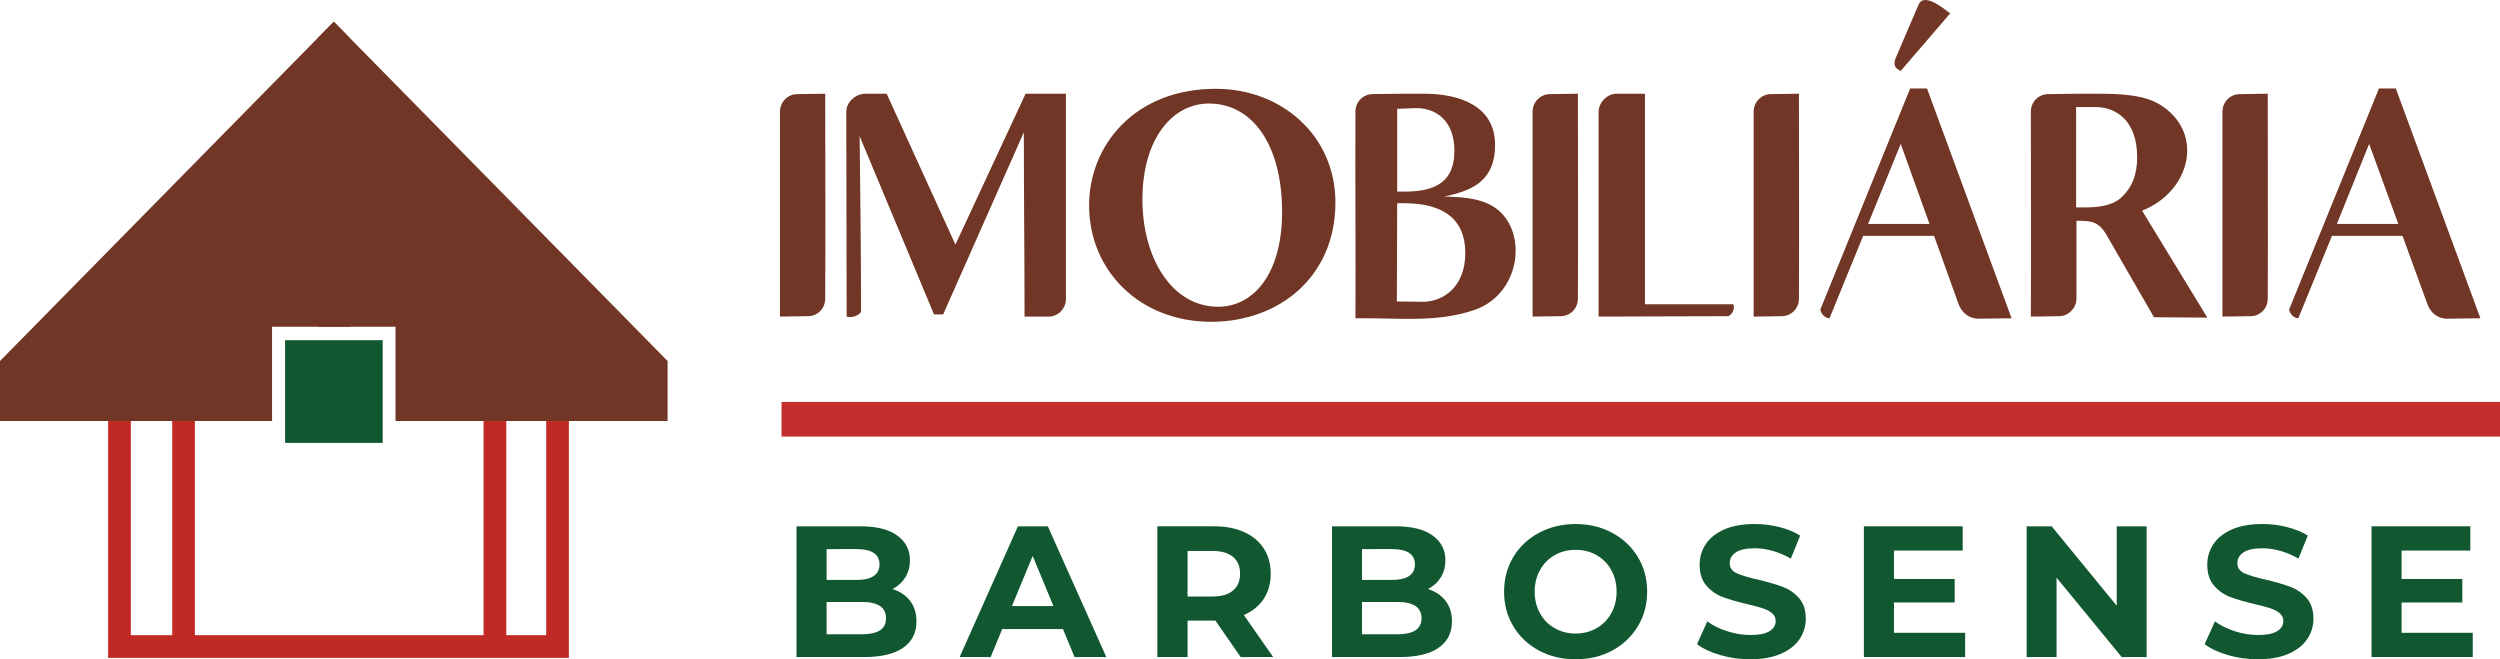 <?xml version="1.0" encoding="utf-8"?>
<!-- Generator: Adobe Illustrator 16.0.0, SVG Export Plug-In . SVG Version: 6.00 Build 0)  -->
<!DOCTYPE svg PUBLIC "-//W3C//DTD SVG 1.1//EN" "http://www.w3.org/Graphics/SVG/1.1/DTD/svg11.dtd">
<svg version="1.1" id="Camada_1" xmlns="http://www.w3.org/2000/svg" xmlns:xlink="http://www.w3.org/1999/xlink" x="0px" y="0px"
	 width="300px" height="79.114px" viewBox="0 0 300 79.114" enable-background="new 0 0 300 79.114" xml:space="preserve">
<path fill="#713625" d="M93.596,13.395c0-1.139,0.927-2.1,2.063-2.1l3.367-0.049c0,8.214,0.044,16.339,0,24.595
	c0,1.179-0.923,2.101-2.064,2.101l-3.366,0.049V13.395z"/>
<path fill="#713625" d="M125.848,37.989h-2.902c0-7.375-0.086-14.744-0.086-22.111l-9.684,21.852h-1.094l-8.927-21.389
	c0.084,7.033,0.167,14.02,0.167,21.094c-0.378,0.553-1.222,0.716-1.726,0.553c0-8.173-0.042-16.381-0.042-24.595
	c0-1.139,1.136-2.149,2.276-2.149h2.569l8.25,18.106l8.423-18.106h4.84v24.636C127.912,37.021,126.988,37.989,125.848,37.989"/>
<path fill="#713625" d="M145.932,10.658c7.792,0,14.318,5.562,14.318,13.646c0,8.923-6.778,14.312-14.908,14.312
	c-8.544,0-14.651-6.105-14.651-13.979c0-7.155,5.433-13.979,15.2-13.979H145.932z M145.05,12.426c-4.336,0-7.959,4.209-7.959,11.494
	c0,6.995,3.494,12.888,9.095,12.888c4.126,0,7.664-3.793,7.664-11.372c0-8.208-3.662-13.01-8.76-13.01H145.05z"/>
<path fill="#713625" d="M162.654,38.194c0.04-8.249-0.041-16.585,0-24.799c0-1.18,0.927-2.102,2.061-2.102
	c2.149-0.048,4.257-0.048,6.399-0.048c3.916,0.048,8.296,1.392,8.296,6.148c0,4.257-2.654,5.478-6.106,6.194
	c2.735,0.041,4.844,0.333,6.399,1.556c3.663,2.947,2.695,10.234-2.859,12.081c-2.107,0.717-4.46,0.97-6.356,1.018
	C167.915,38.323,165.309,38.153,162.654,38.194 M167.621,36.174l3.199,0.041c2.361-0.041,5.016-1.767,5.016-5.854
	c0-3.957-2.491-5.976-7.369-5.976h-0.805L167.621,36.174z M168.59,22.994c4.088,0,5.936-1.515,5.936-4.885
	c0-3.705-2.271-5.137-4.584-5.137l-2.279,0.089v9.933H168.59z"/>
<path fill="#713625" d="M183.912,13.395c0-1.139,0.928-2.1,2.067-2.1l3.369-0.049c0,8.214,0.041,16.339,0,24.595
	c0,1.179-0.926,2.101-2.066,2.101l-3.37,0.049V13.395z"/>
<path fill="#713625" d="M191.833,13.436c0-1.132,1.011-2.19,2.148-2.19h3.412v25.263h10.607c0.173,0.423,0,1.14-0.593,1.433
	c-5.218,0-10.355,0.048-15.575,0.048V13.436z"/>
<path fill="#713625" d="M210.438,13.395c0-1.139,0.926-2.1,2.066-2.1l3.369-0.049c0,8.214,0.041,16.339,0,24.595
	c0,1.179-0.926,2.101-2.067,2.101l-3.368,0.049V13.395z"/>
<path fill="#713625" d="M229.219,10.618h2.021l10.151,27.576l-3.916,0.048c-1.141,0.041-2.108-0.717-2.484-1.855l-2.905-8.084
	h-8.507l-4.039,9.892c-0.554-0.041-1.011-0.504-1.1-1.051L229.219,10.618z M231.54,26.869l-3.453-9.6l-3.916,9.6H231.54z
	 M230.229,0.555c0.635-1.473,2.905,0.376,3.793,1.052l-5.936,6.904c-0.805-0.375-0.847-0.798-0.634-1.474L230.229,0.555z"/>
<path fill="#713625" d="M264.879,38.112l-6.399-0.041l-5.682-9.851c-0.971-1.685-1.896-1.726-3.624-1.726v9.346
	c0,1.132-0.968,2.102-2.102,2.102l-3.37,0.048c0.041-8.256,0-16.382,0-24.595c0-1.181,0.929-2.102,2.102-2.102
	c2.026-0.047,4.046-0.047,6.106-0.047c3.792,0,5.941,0.382,7.62,1.521c5.056,3.493,3.159,10.315-2.483,12.505L264.879,38.112z
	 M250.185,24.89c1.855,0,3.329-0.292,4.257-1.091c1.432-1.269,2.019-2.866,2.019-4.933c0-4.421-2.571-6.017-4.966-6.017h-2.361
	V24.89H250.185z"/>
<path fill="#713625" d="M266.694,13.395c0-1.139,0.928-2.1,2.067-2.1l3.369-0.049c0,8.214,0.041,16.339,0,24.595
	c0,1.179-0.927,2.101-2.066,2.101l-3.37,0.049V13.395z"/>
<path fill="#713625" d="M285.477,10.618h2.02l10.151,27.576l-3.916,0.047c-1.182,0.041-2.108-0.716-2.484-1.855l-2.946-8.084h-8.467
	l-4.039,9.892c-0.553-0.041-1.011-0.504-1.099-1.051L285.477,10.618z M287.796,26.869l-3.5-9.599l-3.868,9.599H287.796z"/>
<path fill="#115830" d="M109.215,72.108c0.508,0.668,0.761,1.485,0.761,2.454c0,1.379-0.535,2.437-1.603,3.172
	c-1.067,0.746-2.626,1.112-4.672,1.112h-8.115V63.157h7.664c1.915,0,3.384,0.36,4.407,1.098c1.023,0.731,1.535,1.726,1.535,2.981
	c0,0.757-0.185,1.439-0.549,2.04c-0.365,0.592-0.876,1.064-1.536,1.412C108.004,70.969,108.707,71.444,109.215,72.108
	 M99.193,65.893v3.698h3.609c0.898,0,1.576-0.158,2.041-0.471c0.463-0.313,0.696-0.779,0.696-1.393s-0.232-1.07-0.696-1.378
	c-0.464-0.308-1.143-0.457-2.041-0.457H99.193z M105.592,75.643c0.488-0.314,0.73-0.8,0.73-1.463c0-1.296-0.966-1.943-2.893-1.943
	h-4.237v3.876h4.237C104.385,76.112,105.109,75.956,105.592,75.643"/>
<path fill="#115830" d="M127.555,75.484h-7.287l-1.389,3.362h-3.722l6.994-15.689h3.588l7.017,15.689h-3.809L127.555,75.484z
	 M126.411,72.728l-2.487-6.009l-2.49,6.009H126.411z"/>
<path fill="#115830" d="M148.877,78.847l-3.026-4.372h-0.18h-3.162v4.372h-3.629V63.154h6.792c1.392,0,2.596,0.232,3.619,0.691
	c1.026,0.464,1.815,1.125,2.368,1.979c0.551,0.852,0.828,1.855,0.828,3.022s-0.28,2.176-0.839,3.015
	c-0.563,0.848-1.357,1.494-2.387,1.945l3.52,5.04H148.877z M147.956,66.819c-0.565-0.47-1.395-0.708-2.487-0.708h-2.96v5.471h2.96
	c1.092,0,1.921-0.238,2.487-0.717c0.569-0.477,0.854-1.152,0.854-2.019C148.81,67.966,148.525,67.291,147.956,66.819"/>
<path fill="#115830" d="M173.474,72.108c0.506,0.668,0.764,1.485,0.764,2.454c0,1.379-0.546,2.437-1.608,3.172
	c-1.064,0.746-2.62,1.112-4.681,1.112h-8.107V63.157h7.672c1.909,0,3.37,0.36,4.393,1.098c1.022,0.731,1.542,1.726,1.542,2.981
	c0,0.757-0.177,1.439-0.546,2.04c-0.368,0.592-0.887,1.064-1.542,1.412C172.26,70.969,172.956,71.444,173.474,72.108
	 M163.444,65.893v3.698h3.617c0.887,0,1.569-0.158,2.033-0.471c0.463-0.313,0.694-0.779,0.694-1.393s-0.231-1.07-0.694-1.378
	c-0.464-0.308-1.146-0.457-2.033-0.457H163.444z M169.845,75.643c0.491-0.314,0.738-0.8,0.738-1.463
	c0-1.296-0.971-1.943-2.894-1.943h-4.245v3.876h4.245C168.646,76.112,169.368,75.956,169.845,75.643"/>
<path fill="#115830" d="M184.67,78.063c-1.31-0.702-2.333-1.671-3.071-2.906c-0.742-1.229-1.11-2.621-1.11-4.155
	c0-1.543,0.368-2.927,1.11-4.162c0.738-1.234,1.762-2.195,3.071-2.898c1.31-0.702,2.776-1.059,4.407-1.059s3.09,0.356,4.393,1.059
	c1.304,0.703,2.326,1.664,3.07,2.898c0.751,1.235,1.119,2.619,1.119,4.162c0,1.534-0.368,2.927-1.119,4.155
	c-0.744,1.235-1.767,2.204-3.07,2.906c-1.303,0.703-2.762,1.051-4.393,1.051S185.979,78.767,184.67,78.063 M191.588,75.383
	c0.743-0.424,1.329-1.018,1.761-1.781c0.422-0.765,0.641-1.63,0.641-2.6c0-0.976-0.219-1.844-0.641-2.601
	c-0.432-0.765-1.018-1.356-1.761-1.786c-0.75-0.424-1.583-0.635-2.511-0.635c-0.929,0-1.768,0.211-2.511,0.635
	c-0.751,0.43-1.338,1.021-1.76,1.786c-0.431,0.757-0.643,1.625-0.643,2.601c0,0.97,0.212,1.835,0.643,2.6
	c0.422,0.764,1.009,1.357,1.76,1.781c0.743,0.428,1.582,0.641,2.511,0.641C190.005,76.023,190.838,75.811,191.588,75.383"/>
<path fill="#115830" d="M206.434,78.608c-1.16-0.335-2.089-0.771-2.792-1.308l1.236-2.738c0.669,0.5,1.474,0.895,2.394,1.188
	c0.929,0.3,1.855,0.449,2.783,0.449c1.031,0,1.796-0.149,2.286-0.457c0.491-0.306,0.743-0.716,0.743-1.22
	c0-0.378-0.149-0.684-0.442-0.936c-0.288-0.245-0.662-0.443-1.119-0.593c-0.457-0.151-1.071-0.313-1.849-0.493
	c-1.195-0.286-2.177-0.566-2.935-0.852c-0.764-0.279-1.418-0.736-1.964-1.365c-0.547-0.628-0.819-1.466-0.819-2.509
	c0-0.917,0.246-1.741,0.737-2.484c0.498-0.735,1.241-1.324,2.23-1.762c0.997-0.429,2.211-0.647,3.643-0.647
	c1.003,0,1.986,0.124,2.941,0.362c0.954,0.238,1.794,0.58,2.511,1.031l-1.119,2.756c-1.453-0.82-2.9-1.235-4.353-1.235
	c-1.018,0-1.767,0.169-2.251,0.498c-0.485,0.328-0.73,0.759-0.73,1.295c0,0.54,0.28,0.942,0.839,1.201
	c0.566,0.26,1.42,0.519,2.572,0.771c1.193,0.287,2.169,0.573,2.934,0.852c0.765,0.289,1.418,0.737,1.965,1.351
	c0.546,0.609,0.818,1.439,0.818,2.484c0,0.902-0.253,1.72-0.751,2.455c-0.504,0.746-1.255,1.331-2.257,1.761
	c-1.003,0.437-2.218,0.649-3.65,0.649C208.794,79.114,207.592,78.95,206.434,78.608"/>
<polygon fill="#115830" points="235.817,75.936 235.817,78.847 223.665,78.847 223.665,63.154 235.522,63.154 235.522,66.069 
	227.275,66.069 227.275,69.475 234.562,69.475 234.562,72.298 227.275,72.298 227.275,75.936 "/>
<polygon fill="#115830" points="257.594,63.157 257.594,78.847 254.604,78.847 246.786,69.316 246.786,78.847 243.197,78.847 
	243.197,63.157 246.199,63.157 254.005,72.682 254.005,63.157 "/>
<path fill="#115830" d="M267.35,78.608c-1.16-0.335-2.089-0.771-2.792-1.308l1.236-2.738c0.669,0.5,1.474,0.895,2.394,1.188
	c0.929,0.3,1.856,0.449,2.783,0.449c1.03,0,1.796-0.149,2.286-0.457c0.492-0.306,0.743-0.716,0.743-1.22
	c0-0.378-0.149-0.684-0.442-0.936c-0.288-0.245-0.662-0.443-1.119-0.593c-0.456-0.151-1.07-0.313-1.849-0.493
	c-1.195-0.286-2.177-0.566-2.935-0.852c-0.764-0.279-1.418-0.736-1.964-1.365c-0.547-0.628-0.82-1.466-0.82-2.509
	c0-0.917,0.247-1.741,0.739-2.484c0.497-0.735,1.24-1.324,2.229-1.762c0.996-0.429,2.211-0.647,3.644-0.647
	c1.004,0,1.985,0.124,2.941,0.362c0.953,0.238,1.794,0.58,2.51,1.031l-1.118,2.756c-1.453-0.82-2.9-1.235-4.354-1.235
	c-1.017,0-1.767,0.169-2.251,0.498c-0.485,0.328-0.729,0.759-0.729,1.295c0,0.54,0.279,0.942,0.837,1.201
	c0.568,0.26,1.421,0.519,2.573,0.771c1.193,0.287,2.171,0.573,2.935,0.852c0.764,0.289,1.418,0.737,1.965,1.351
	c0.546,0.609,0.818,1.439,0.818,2.484c0,0.902-0.254,1.72-0.752,2.455c-0.504,0.746-1.255,1.331-2.257,1.761
	c-1.003,0.437-2.217,0.649-3.649,0.649C269.71,79.114,268.509,78.95,267.35,78.608"/>
<polygon fill="#115830" points="296.732,75.936 296.732,78.847 284.582,78.847 284.582,63.154 296.44,63.154 296.44,66.069 
	288.191,66.069 288.191,69.475 295.479,69.475 295.479,72.298 288.191,72.298 288.191,75.936 "/>
<rect x="93.783" y="48.229" fill="#C22E2D" width="206.217" height="4.16"/>
<path fill="#713625" d="M40.067,2.61l-1.899,1.932v34.551c0,0.041-0.015,0.078-0.024,0.116h9.318v11.313h32.65v-7.2L40.067,2.61z"/>
<path fill="#713625" d="M40.044,2.61l1.901,1.932v34.551c0,0.041,0.013,0.078,0.023,0.116h-9.319v11.313H0v-7.2L40.044,2.61z"/>
<rect x="34.21" y="40.823" fill="#115830" width="11.713" height="12.325"/>
<polygon fill="#C12A24" points="65.545,50.522 65.545,76.222 60.751,76.222 60.751,50.522 58.028,50.522 58.028,76.222 
	23.389,76.222 23.389,50.522 20.665,50.522 20.665,76.222 15.698,76.222 15.698,50.522 12.975,50.522 12.975,78.945 67.299,78.945 
	68.165,78.945 68.268,78.945 68.268,77.585 68.268,76.894 68.268,50.522 "/>
</svg>
